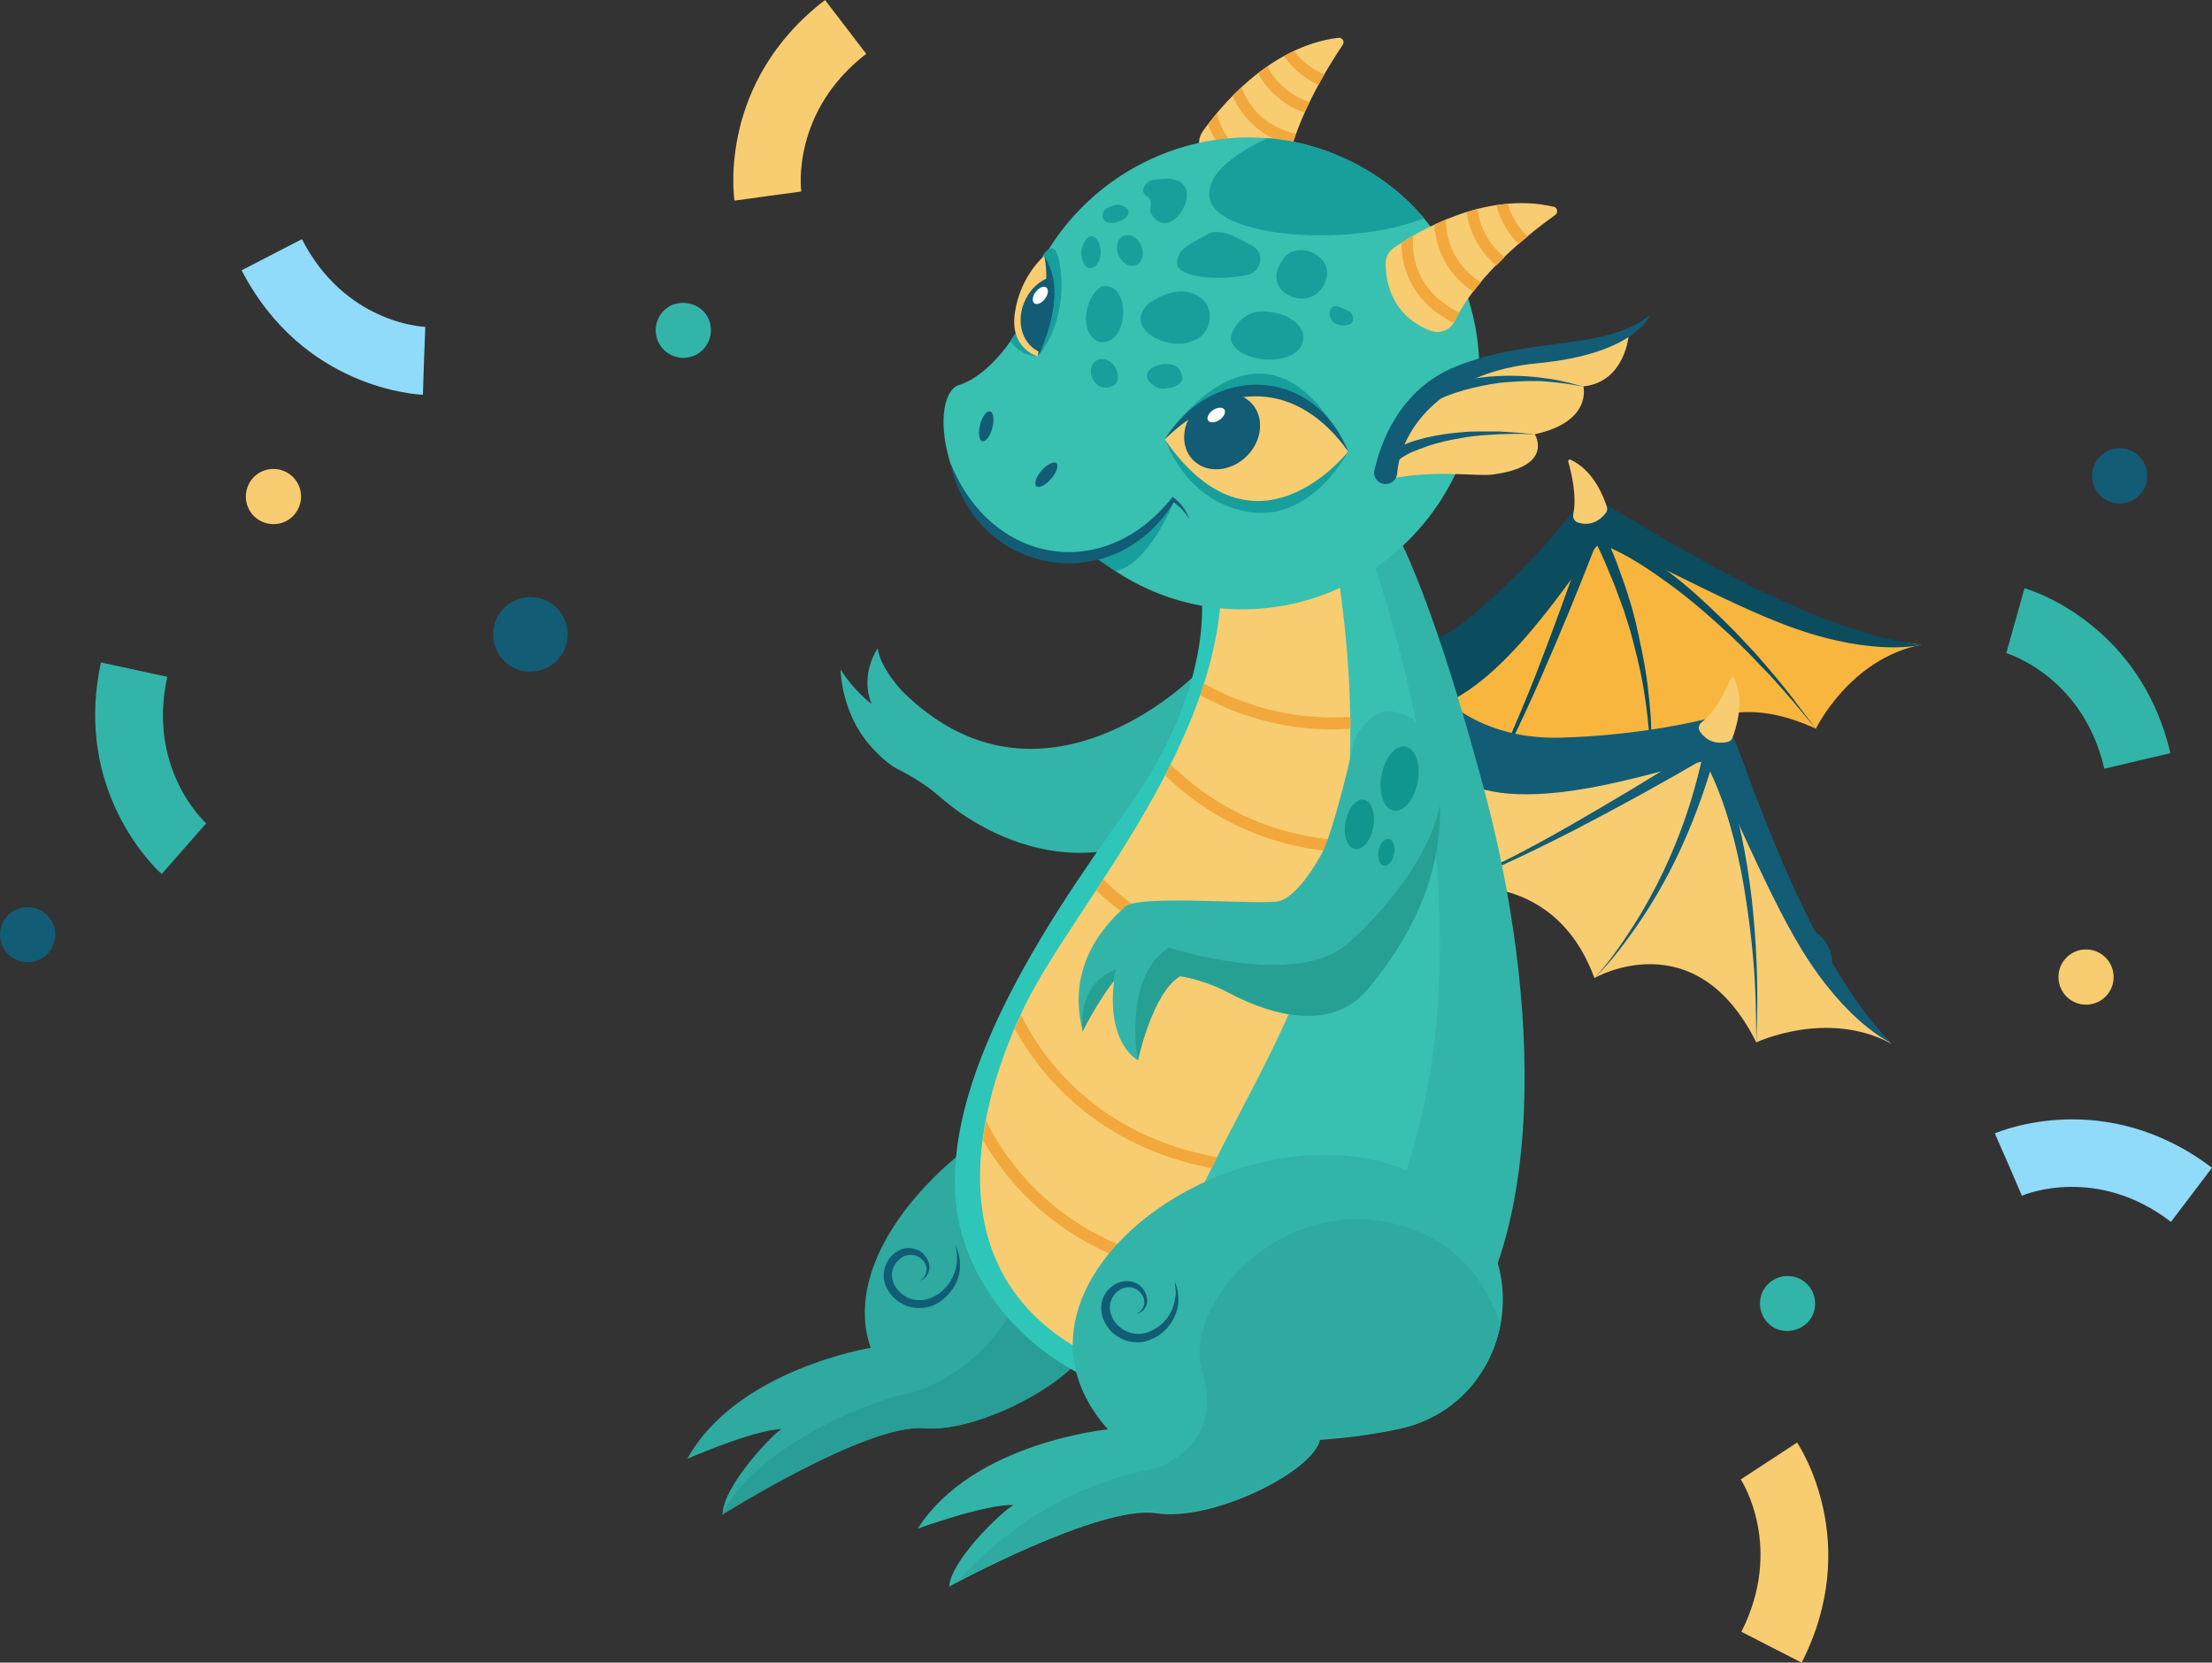 <?xml version="1.0" encoding="UTF-8"?> <!-- Creator: CorelDRAW 2019 (64-Bit) --> <svg xmlns="http://www.w3.org/2000/svg" xmlns:xlink="http://www.w3.org/1999/xlink" xmlns:xodm="http://www.corel.com/coreldraw/odm/2003" xml:space="preserve" width="49.494mm" height="37.191mm" style="shape-rendering:geometricPrecision; text-rendering:geometricPrecision; image-rendering:optimizeQuality; fill-rule:evenodd; clip-rule:evenodd" viewBox="0 0 322.35 242.22"><rect x="0" y="0" width="322.35" height="242.22" fill="#333333" stroke="none"/> <defs> <style type="text/css"> <![CDATA[ .fil7 {fill:#0B4C5E;fill-rule:nonzero} .fil14 {fill:#11968F;fill-rule:nonzero} .fil3 {fill:#125C75;fill-rule:nonzero} .fil11 {fill:#179F9B;fill-rule:nonzero} .fil13 {fill:#27A094;fill-rule:nonzero} .fil5 {fill:#299E97;fill-rule:nonzero} .fil4 {fill:#2EAAA0;fill-rule:nonzero} .fil8 {fill:#2EC6B9;fill-rule:nonzero} .fil0 {fill:#33B4A9;fill-rule:nonzero} .fil9 {fill:#38C0B1;fill-rule:nonzero} .fil1 {fill:#8FDBF9;fill-rule:nonzero} .fil10 {fill:#F2A83C;fill-rule:nonzero} .fil2 {fill:#F8CC71;fill-rule:nonzero} .fil6 {fill:#F9B63E;fill-rule:nonzero} .fil12 {fill:white;fill-rule:nonzero} ]]> </style> </defs> <g id="Слой_x0020_1">  <g id="_2151058864"> <path class="fil0" d="M30.05 119.95l-3.24 3.69 -3.24 3.69c-0.34,-0.29 -4.29,-3.86 -7.07,-10.33 -2.19,-5.09 -3.63,-12.03 -1.79,-20.49l9.67 2.09c-2.94,13.32 5.28,20.97 5.66,21.35z"></path> <path class="fil1" d="M61.98 47.6l-0.19 4.91 0.19 -4.91 -0.19 4.91 -0.16 5c-0.67,-0.04 -17.41,-0.74 -26.42,-18.13l8.79 -4.54c6.2,12.13 17.44,12.78 17.98,12.77z"></path> <path class="fil2" d="M116.76 27.9l-4.86 0.66 4.86 -0.66 -4.86 0.66 -4.87 0.67c-0.09,-0.73 -2.38,-17.28 13.2,-29.23l6 7.84c-10.86,8.39 -9.53,19.66 -9.46,20.07z"></path> <path class="fil3" d="M82.57 91.12c-0.72,-2.92 -3.67,-4.7 -6.58,-3.97 -2.92,0.72 -4.69,3.67 -3.97,6.58 0.72,2.92 3.67,4.7 6.58,3.97 2.92,-0.72 4.69,-3.67 3.97,-6.58z"></path> <path class="fil2" d="M43.55 70.75c0.87,2.04 -0.07,4.42 -2.11,5.29 -2.04,0.87 -4.42,-0.08 -5.29,-2.11 -0.87,-2.04 0.07,-4.42 2.11,-5.29 2.04,-0.87 4.42,0.08 5.29,2.11z"></path> <path class="fil0" d="M103.28 46.52c0.87,2.04 -0.08,4.42 -2.11,5.29 -2.04,0.87 -4.42,-0.08 -5.29,-2.11 -0.87,-2.04 0.07,-4.42 2.11,-5.29 2.08,-0.78 4.42,0.08 5.29,2.11z"></path> <path class="fil3" d="M7.73 134.58c0.87,2.04 -0.07,4.42 -2.11,5.29 -2.04,0.87 -4.42,-0.08 -5.29,-2.11 -0.87,-2.03 0.08,-4.42 2.11,-5.29 2.04,-0.87 4.42,0.08 5.29,2.11z"></path> </g> <g id="_2151058896"> <path class="fil0" d="M292.37 95.15l1.33 -4.72 1.33 -4.73c0.44,0.11 5.53,1.64 10.83,6.29 4.16,3.65 8.45,9.3 10.43,17.73l-9.63 2.27c-3.08,-13.29 -13.78,-16.66 -14.29,-16.84z"></path> <path class="fil1" d="M294.65 174.21l-1.94 -4.51 1.94 4.51 -1.94 -4.51 -2.01 -4.58c0.63,-0.25 16.04,-6.82 31.65,5.01l-5.98 7.88c-10.81,-8.29 -21.24,-4.04 -21.72,-3.8z"></path> <path class="fil2" d="M253.67 215.54l4.11 -2.69 -4.11 2.69 4.11 -2.69 4.11 -2.69c0.4,0.62 9.58,14.58 0.66,32.07l-8.78 -4.5c6.2,-12.25 0.15,-21.84 -0.09,-22.19z"></path> <path class="fil3" d="M257.35 143.77c1.9,2.32 5.33,2.66 7.65,0.76 2.32,-1.91 2.66,-5.33 0.76,-7.65 -1.9,-2.32 -5.33,-2.66 -7.65,-0.76 -2.32,1.9 -2.66,5.33 -0.76,7.65z"></path> <path class="fil2" d="M301.34 145.37c-1.66,-1.46 -1.83,-4.02 -0.37,-5.68 1.46,-1.67 4.02,-1.83 5.68,-0.37 1.66,1.46 1.83,4.02 0.37,5.68 -1.46,1.66 -4.02,1.83 -5.68,0.37z"></path> <path class="fil0" d="M257.84 192.94c-1.66,-1.46 -1.83,-4.02 -0.37,-5.68 1.46,-1.66 4.02,-1.83 5.68,-0.37 1.67,1.46 1.83,4.02 0.37,5.68 -1.54,1.6 -4.02,1.83 -5.68,0.37z"></path> <path class="fil3" d="M306.23 72.35c-1.67,-1.46 -1.83,-4.02 -0.37,-5.68 1.46,-1.67 4.02,-1.83 5.69,-0.37 1.66,1.46 1.83,4.02 0.37,5.68 -1.46,1.67 -4.02,1.83 -5.68,0.37z"></path> </g> <g id="_2151048688"> <path class="fil0" d="M173.79 98.67c0,0 -22.22,22.11 -42.39,1.94 0,0 -3.2,-3.43 -3.48,-6.17 0,0 -2.68,3.71 -0.91,8.11 0,0 -2.57,-1.89 -4.51,-5.03 0,0 0,6.23 4.34,11.14 1.71,1.94 3.09,2.97 4.17,3.48 2.11,1.09 4.11,2.34 5.88,3.88 7.26,6.46 24.45,15.08 40.22,-0.74 -0.06,-0.06 5.03,-6.8 -3.31,-16.62z"></path> <path class="fil4" d="M169.28 193.62c15.2,-4.28 35.02,-23.65 22.22,-32.96 -25.25,-18.62 -72.44,13.6 -64.61,35.7 0,0 -19.54,3.14 -26.73,16.17 0,0 9.65,-4.23 13.77,-4.34 -0.63,0.06 -8.63,8.17 -8.63,12.45 0,0 21.14,-13.31 29.42,-12.57 8.28,0.69 22.39,-7.48 23.14,-12.17 -0.06,0 5.14,-0.46 11.43,-2.29z"></path> <path class="fil5" d="M158.43 195.79c0,0 4.51,-0.4 10.8,-2.17 2.69,-0.74 5.48,-1.94 8.23,-3.48 1.94,-2.11 3.26,-3.71 3.31,-3.88 0.17,-0.63 -12.97,-23.31 -12.97,-23.31 0,0 -13.48,5.54 -18.17,22.57 -3.37,12.23 -14.22,17.02 -17.71,17.59 -3.49,0.57 -21.42,6.91 -26.68,17.54 0,0 21.14,-13.31 29.42,-12.57 8.28,0.74 23.08,-7.54 23.76,-12.28z"></path> <path class="fil3" d="M139.17 181.33c0.29,0.57 0.51,1.14 0.63,1.83 0.11,0.63 0.11,1.31 0.06,1.94 -0.17,1.31 -0.8,2.57 -1.71,3.54 -0.46,0.51 -1.03,0.91 -1.6,1.26 -0.57,0.34 -1.31,0.57 -2,0.63 -1.43,0.17 -2.91,-0.29 -4,-1.2 -0.57,-0.46 -0.97,-1.03 -1.31,-1.66 -0.34,-0.63 -0.51,-1.37 -0.46,-2.11 0.11,-1.48 1.03,-2.86 2.34,-3.43 0.63,-0.34 1.43,-0.4 2.17,-0.17 0.69,0.17 1.31,0.63 1.71,1.26 0.4,0.57 0.57,1.37 0.34,2 -0.17,0.69 -0.74,1.2 -1.31,1.37 0.57,-0.29 0.91,-0.86 0.97,-1.43 0.11,-0.57 -0.11,-1.14 -0.51,-1.54 -0.74,-0.86 -2,-1.03 -2.91,-0.51 -0.46,0.29 -0.86,0.63 -1.14,1.09 -0.29,0.46 -0.46,0.97 -0.46,1.49 0,0.51 0.11,1.03 0.34,1.48 0.23,0.46 0.57,0.91 1.03,1.26 0.8,0.74 1.94,1.09 3.03,0.97 0.57,-0.06 1.09,-0.17 1.6,-0.46 0.51,-0.23 1.03,-0.57 1.43,-0.97 0.86,-0.74 1.48,-1.83 1.83,-2.97 0.17,-0.57 0.23,-1.2 0.23,-1.77 0,-0.63 -0.11,-1.26 -0.29,-1.88z"></path> <path class="fil6" d="M198.13 102.39c0,0 11.48,1.94 16.62,15.37 0,0 10.28,-13.25 25.65,-4.06 0,0 6.11,-15.88 24.22,-7.54 0,0 4.97,-10.23 15.37,-12.23l-14.45 -1.88c0,0 -25.65,-13.14 -25.82,-13.2 -0.17,-0.11 -6.97,-2.8 -6.97,-2.8 0,0 -8.45,10.51 -8.51,10.68 -0.06,0.17 -26.11,15.65 -26.11,15.65z"></path> <path class="fil7" d="M196.64 95.65c0,0 8.74,1.71 17.94,-6 9.14,-7.71 14.85,-15.42 14.85,-15.42 0,0 1.66,-1.83 4.51,-0.69 2.86,1.14 28.16,18.39 46.1,20.39 0,0 -6.63,1.77 -18.39,-2.34 -10.63,-3.71 -26.85,-13.2 -28.28,-12.57 -2.11,0.91 -12.4,19.48 -23.48,23.76 -11.08,4.28 -15.65,3.88 -15.65,3.88l2.4 -11.03z"></path> <path class="fil2" d="M234.18 73.88c-0.46,-1.43 -1.94,-5.37 -5.31,-6.91 -0.17,-0.11 -0.4,0.11 -0.34,0.29 0.4,1.31 1.31,4.97 0.74,7.65 -0.11,0.51 0.17,1.03 0.63,1.2 0.97,0.34 2.63,0.46 4.06,-1.31 0.23,-0.23 0.29,-0.57 0.23,-0.91z"></path> <path class="fil7" d="M261.48 101.99c-1.09,-1.37 -2.17,-2.74 -3.31,-4.06l-1.71 -2 -0.86 -0.97 -0.91 -0.97 -1.83 -1.94 -1.89 -1.88c-2.51,-2.46 -5.14,-4.86 -7.94,-6.97 -1.43,-1.09 -2.86,-2.11 -4.34,-3.08 -0.74,-0.51 -1.49,-0.97 -2.29,-1.37 -0.4,-0.23 -0.8,-0.46 -1.2,-0.63l-0.57 -0.29 -0.29 -0.17 -0.06 0 0 0 0.06 0.06 -0.4 0.29c-0.06,-0.17 -0.17,-0.34 -0.23,-0.51l-1.54 0.74c0.11,0.23 0.23,0.46 0.34,0.74l-1.48 -0.51c-2.29,6.74 -4.74,13.42 -7.31,20.05 -1.31,3.31 -2.69,6.57 -4.11,9.83 -1.48,3.26 -2.97,6.46 -4.86,9.48 2,-2.91 3.66,-6.11 5.26,-9.31 1.6,-3.2 3.08,-6.46 4.51,-9.71 2.86,-6.51 5.54,-13.02 8.11,-19.65 0.51,1.09 1.03,2.17 1.48,3.26 0.57,1.43 1.2,2.8 1.71,4.28l0.8 2.17 0.69 2.17c0.23,0.74 0.46,1.49 0.63,2.23 0.17,0.74 0.4,1.48 0.57,2.23 0.74,2.97 1.26,6 1.6,9.08 0.34,3.09 0.51,6.17 0.29,9.26 0.34,-3.09 0.34,-6.17 0.17,-9.26 -0.23,-3.08 -0.57,-6.17 -1.2,-9.2 -0.11,-0.74 -0.34,-1.54 -0.46,-2.28 -0.17,-0.74 -0.34,-1.54 -0.51,-2.29l-0.57 -2.23 -0.69 -2.23c-0.46,-1.48 -1.03,-2.91 -1.54,-4.4 -0.29,-0.74 -0.57,-1.43 -0.86,-2.11 0.34,0.17 0.63,0.34 0.97,0.46 0.74,0.4 1.54,0.8 2.28,1.26 1.49,0.86 2.91,1.83 4.34,2.86 2.86,2 5.54,4.23 8.11,6.57l1.94 1.77 1.88 1.83 0.91 0.91 0.91 0.97 1.83 1.88c1.2,1.31 2.34,2.63 3.48,3.94l3.37 4.06 -3.31 -4.34z"></path> <path class="fil3" d="M234.29 77.59l0 0c0.06,0 0,-0.06 0,0z"></path> <path class="fil2" d="M206.53 107.13c0,0 7.71,8.74 3.31,22.39 0,0 16.34,-3.83 22.51,12.97 0,0 14.68,-8.51 23.59,9.37 0,0 10.28,-4.86 19.65,0.17l-10.05 -10.57c0,0 -11.71,-26.33 -11.82,-26.51 -0.11,-0.17 -3.71,-6.68 -3.71,-6.68 0,0 -13.2,2.86 -13.31,2.91 -0.23,0.11 -30.16,-4.06 -30.16,-4.06z"></path> <path class="fil3" d="M209.55 100.9c0,0 5.71,6.85 17.71,6.57 12,-0.29 21.25,-2.69 21.25,-2.69 0,0 2.46,-0.4 3.94,2.29 1.48,2.68 10.4,31.99 23.08,44.84 0,0 -6.28,-2.74 -12.85,-13.37 -5.94,-9.6 -12.62,-27.13 -14.11,-27.53 -2.23,-0.57 -21.88,7.37 -33.19,3.77 -11.31,-3.66 -14.62,-6.8 -14.62,-6.8l8.8 -7.08z"></path> <path class="fil2" d="M252.46 107.53c0.51,-1.37 1.88,-5.37 0.23,-8.74 -0.11,-0.17 -0.34,-0.17 -0.46,0 -0.51,1.26 -2.06,4.68 -4.28,6.46 -0.4,0.34 -0.51,0.91 -0.23,1.31 0.57,0.86 1.77,2 4,1.54 0.34,-0.06 0.63,-0.29 0.74,-0.57z"></path> <path class="fil3" d="M255.25 130.78c-0.73,-6.37 -1.95,-11.8 -3.2,-15.54 -0.37,-1.1 -0.91,-2.64 -1.71,-4.4l-0.11 -0.29 0 -0.06 0 0.06 -0.51 0c0.06,-0.17 0.11,-0.34 0.17,-0.51l-1.66 -0.4c-0.06,0.29 -0.11,0.51 -0.17,0.8l-0.8 -1.31c-6,3.83 -12.11,7.48 -18.28,11.03 -12.95,7.43 -18.89,9.34 -19.14,9.43 5.15,-1.55 11.89,-4.73 19.54,-8.63 6.28,-3.26 12.51,-6.68 18.62,-10.23 -0.64,2.58 -2.88,13.14 -10.17,24.45 -1.66,2.57 -3.37,5.03 -5.48,7.31 2.23,-2.17 4,-4.51 5.83,-7.08 3.87,-5.5 7.88,-12.79 11.03,-23.02 0.16,0.33 0.93,1.98 1.43,3.37 0.06,0.16 2.41,5.94 3.77,15.14 1.48,9.51 1.48,14.94 1.54,20.96 0.13,-4.13 0.45,-10.62 -0.69,-21.08z"></path> <path class="fil3" d="M250.23 110.5l0 0c0.06,0 0,-0.06 0,0z"></path> <path class="fil8" d="M174.99 85.71c0,0 2.4,13.02 -9.65,30.56 -8.74,12.68 -31.99,42.96 -24.85,64.61 2.74,8.28 9.6,17.48 23.88,22.28l17.6 -100.26 -1.03 -19.19 -5.94 2z"></path> <path class="fil9" d="M198.93 71.2c0,0 6,3.48 16.74,43.59 10.74,40.1 10.91,100.2 -34.62,91.46 -15.02,-2.91 -27.99,-13.31 -28.85,-21.02 -1.66,-15.77 17.08,-36.68 19.88,-42.44 7.48,-15.48 16.39,-38.79 11.08,-65.69 -5.37,-26.96 15.77,-5.88 15.77,-5.88z"></path> <path class="fil2" d="M176.71 68.68c-0.29,2.06 -0.11,4.74 0.57,8.28 5.31,26.91 -20.34,53.98 -27.88,69.47 -4,8.23 -19.71,43.7 18.62,54.5 0,-28.79 23.99,-46.5 28.11,-82.2 2.51,-21.94 -2.97,-44.9 -2.97,-44.9l-16.45 -5.14z"></path> <path class="fil10" d="M194.13 106.27c0.86,0 1.77,-0.06 2.68,-0.11 0,-0.57 0,-1.14 0,-1.71 -9.14,0.57 -16.34,-2.06 -21.36,-4.86 -0.17,0.57 -0.34,1.09 -0.57,1.66 4.74,2.63 11.2,4.97 19.25,5.03z"></path> <path class="fil10" d="M195.39 124.15c0.11,-0.57 0.17,-1.14 0.29,-1.71 -12.23,-0.74 -20.34,-6.4 -25.08,-11.08 -0.29,0.51 -0.51,1.09 -0.8,1.6 4.97,4.86 13.31,10.4 25.59,11.2z"></path> <path class="fil10" d="M147.86 149.86c3.77,6.8 12.05,17.14 28.73,20.34 0.29,-0.51 0.51,-1.09 0.8,-1.6 -17.37,-3.14 -25.42,-14.28 -28.62,-20.74 -0.29,0.63 -0.63,1.31 -0.91,2z"></path> <path class="fil10" d="M143.23 166.08c3.83,6.63 11.83,16.05 27.14,19.37 0.17,-0.57 0.34,-1.09 0.51,-1.66 -16.45,-3.54 -24.11,-14.28 -27.19,-20.51 -0.17,0.91 -0.34,1.89 -0.46,2.8z"></path> <path class="fil10" d="M185.56 140.89c0.11,-0.57 0.17,-1.14 0.29,-1.71 -12.23,-0.74 -20.34,-6.4 -25.08,-11.08l-1.03 1.6c4.97,4.8 13.54,10.34 25.82,11.2z"></path> <path class="fil0" d="M216.35 115.3c-9.54,-35.59 -15.31,-42.33 -16.51,-43.36l-2.23 2.97c0,0 24.11,58.38 4.63,102.71 0,0 0.51,15.71 1.2,16.51 0.34,0.4 2.06,3.54 4.63,6.4 18.62,-17.31 15.94,-56.61 8.28,-85.23z"></path> <path class="fil2" d="M175.22 19.21c2.34,-3.31 9.6,-12.45 19.82,-13.71 0.57,-0.06 0.97,0.57 0.63,1.03 -2.11,3.14 -7.65,11.94 -8.4,19.54 -0.11,1.43 -1.26,2.57 -2.69,2.57 -2.86,0 -7.31,-0.97 -9.65,-6.85 -0.34,-0.8 -0.23,-1.77 0.29,-2.57z"></path> <path class="fil10" d="M177.33 16.53c-0.46,0.57 -0.91,1.09 -1.26,1.6 1.03,2.8 3.83,7.37 10.8,8.28 0.11,0 0.23,0 0.4,0.06 0,-0.11 0.06,-0.17 0.06,-0.29 0.06,-0.46 0.11,-0.91 0.17,-1.43 -7.54,-0.8 -9.65,-6.06 -10.17,-8.23z"></path> <path class="fil10" d="M180.93 12.7c-0.46,0.4 -0.91,0.86 -1.31,1.26 1.14,2.51 3.54,5.94 8.68,7.2 0.17,-0.57 0.34,-1.09 0.57,-1.66 -5.08,-1.14 -7.14,-4.57 -7.94,-6.8z"></path> <path class="fil10" d="M184.7 9.67c-0.46,0.34 -0.91,0.63 -1.37,0.97 1.14,2.11 3.2,4.46 6.74,5.77 0.23,-0.51 0.46,-1.03 0.74,-1.54 -3.31,-1.14 -5.14,-3.31 -6.11,-5.2z"></path> <path class="fil10" d="M188.59 7.44c-0.51,0.23 -1.03,0.51 -1.48,0.74 1.09,1.54 2.68,3.14 5.03,4.17 0.29,-0.51 0.57,-1.03 0.86,-1.49 -2.06,-0.86 -3.43,-2.17 -4.4,-3.43z"></path> <path class="fil9" d="M207.5 31.78c-2.68,-3.2 -6.06,-5.88 -10,-7.94 -4.11,-2.11 -8.45,-3.37 -12.8,-3.71l0 0c-13.25,-1.09 -26.62,5.88 -33.25,18.57 -1.66,3.14 -2.8,6.46 -3.37,9.77l0 0c0,0 -3.66,6.17 -8.28,7.6 -4.63,1.43 -2.63,18.57 9.25,24.16 3.77,1.77 7.37,1.66 10.51,0.74 1.83,1.54 3.83,2.86 6,4 16.62,8.68 37.25,2 46.04,-14.91 6.74,-12.85 4.63,-27.99 -4.11,-38.27z"></path> <path class="fil11" d="M169.74 64c0,0 14.45,-22.68 26.73,1.77 0,0 -13.54,17.37 -26.73,-1.77z"></path> <path class="fil11" d="M148.03 48.46l-0.8 1.2c0,0 1.43,2.29 4,2.23l-3.2 -3.43z"></path> <path class="fil11" d="M196.47 65.77c0,0 -5.2,10.11 -14.22,8.85 -9.31,-1.31 -12.28,-10.23 -12.28,-10.23l26.51 1.37z"></path> <path class="fil11" d="M151.97 37.21c0,0 1.43,-2.34 2.17,0 0.74,2.29 1.48,9.14 -2.86,14.74l0 -10.45 0.69 -4.28z"></path> <path class="fil2" d="M169.74 64c0,0 14.34,-17.59 26.73,1.77 0,0 -13.54,17.37 -26.73,-1.77z"></path> <path class="fil2" d="M152.14 37.32c0,0 2.34,2.91 -0.86,14.62 0,0 -4.23,-1.09 -3.37,-6.46 0.8,-5.31 4.23,-8.17 4.23,-8.17z"></path> <path class="fil3" d="M196.47 65.77c-7.43,-10.4 -17.88,-10.4 -26.73,-1.77 6.97,-11.08 21.65,-10.68 26.73,1.77z"></path> <path class="fil3" d="M151.28 51.94c0,-0.23 0,-0.51 0.06,-0.74 0.23,-3.48 1.14,-7.08 1.14,-10.63 0,-1.09 -0.06,-2.17 -0.29,-3.26 0.57,0.91 0.97,1.88 1.2,2.91 0.8,3.6 -0.4,7.71 -1.83,11.03 -0.11,0.23 -0.23,0.46 -0.29,0.69z"></path> <path class="fil3" d="M151.57 51.32c-0.06,-0.06 -0.17,-0.06 -0.23,-0.11l-0.11 -0.06c-2.46,-1.31 -3.26,-4.68 -1.71,-7.66 0.69,-1.37 1.77,-2.34 2.97,-2.91 0.29,-0.11 0.57,-0.23 0.91,-0.34 0.74,3.6 -0.46,7.71 -1.83,11.08z"></path> <path class="fil12" d="M152.26 43.55c-0.46,0.63 -1.14,0.91 -1.54,0.63 -0.34,-0.29 -0.29,-1.03 0.23,-1.66 0.46,-0.63 1.14,-0.91 1.54,-0.63 0.34,0.29 0.29,1.03 -0.23,1.66z"></path> <path class="fil11" d="M207.5 31.78c-10.4,4.28 -29.99,2.91 -31.19,-2.8 -0.8,-3.77 4.46,-7.03 8.4,-8.85l0 0c4.34,0.34 8.68,1.54 12.8,3.71 3.88,2 7.25,4.74 10,7.94z"></path> <path class="fil11" d="M167.62 30.86c2.97,5.94 9.88,-6.28 0.86,-4.68 -1.2,-0.17 -2.68,1.54 -1.37,2.4 0.91,0.51 0.51,1.49 0.51,2.29z"></path> <path class="fil11" d="M182.19 35.66c2,0.86 1.94,3.37 0,4.28 -2.23,0.69 -9.37,1.03 -10.57,-1.14 -0.63,-2.63 2.8,-3.66 4.57,-4.8 2,-0.74 4.17,0.69 6,1.66z"></path> <path class="fil11" d="M193.22 40.8c-1.71,5.31 -9.88,1.94 -6.34,-2.86 1.94,-3.26 7.6,-0.74 6.34,2.86z"></path> <path class="fil11" d="M165.85 38.46c1.77,-1.43 -0.23,-5.26 -2.4,-3.94 -1.77,1.37 0.23,5.26 2.4,3.94z"></path> <path class="fil11" d="M174.42 43.03c2.97,1.54 2.28,5.88 -0.86,6.74 -3.37,1.37 -10.17,-1.94 -6.06,-5.66 2,-1.31 4.68,-2.34 6.91,-1.09z"></path> <path class="fil11" d="M160.03 49.77c4.51,1.09 5.03,-8.86 0.51,-8.06 -2.4,1.43 -3.43,6.68 -0.51,8.06z"></path> <path class="fil11" d="M157.57 36.86c0.34,4.23 4,1.66 2.46,-1.71 -1.14,-1.94 -2.46,0.4 -2.46,1.71z"></path> <path class="fil11" d="M183.5 45.37c2.28,-0.11 5.43,0.74 6.34,3.03 1.14,5.31 -9.71,4.97 -10.51,0.97 0.29,-2 2.17,-3.83 4.17,-4z"></path> <path class="fil11" d="M168.88 56.57c1.14,0.17 2.86,-0.11 3.43,-1.26 0,-4.57 -8.85,-1.31 -3.43,1.26z"></path> <path class="fil11" d="M159.97 52.4c-1.83,0.91 -0.91,3.83 0.91,4.06 3.66,0.23 1.83,-4.91 -0.91,-4.06z"></path> <path class="fil11" d="M196.19 45.15c-0.34,-0.11 -0.74,-0.34 -1.09,-0.46 -1.66,-0.74 -2.06,2.57 0.4,2.69 2.06,0.34 2.17,-1.71 0.69,-2.23z"></path> <path class="fil11" d="M161.57 30.18c0.57,-0.23 1.2,-0.46 1.83,-0.29 2.57,0.97 -0.06,2.8 -1.71,2.57 -1.37,-0.11 -1.31,-1.88 -0.11,-2.28z"></path> <path class="fil2" d="M237.37 48.75c0,0 -0.51,6.91 -6.63,7.54 0,0 1.37,5.14 -7.08,6.97 0,0 2.97,4.74 -6.23,5.88 -2.11,0.29 -8.4,-0.74 -14.91,0.63 0,0 2.4,-8.85 2.57,-9.14 0.11,-0.23 8.28,-6.51 8.8,-6.68 0.51,-0.17 15.02,-2.57 15.19,-2.74 0.17,-0.11 8.28,-2.46 8.28,-2.46z"></path> <path class="fil3" d="M240.4 45.95c0,0 -2,5.6 -16.34,6.97 -13.31,1.26 -19.88,9.14 -20.45,16.05 -0.06,0.86 -0.8,1.54 -1.66,1.54l-0.17 0c-0.97,-0.06 -1.71,-0.97 -1.49,-1.94 0.8,-3.71 3.54,-11.88 11.94,-15.2 10.97,-4.4 21.65,-2.23 28.16,-7.43z"></path> <path class="fil3" d="M202.58 65.88c0.46,-0.34 0.86,-0.51 1.31,-0.74 0.4,-0.23 0.86,-0.4 1.26,-0.57 0.86,-0.34 1.71,-0.57 2.63,-0.8 1.77,-0.4 3.54,-0.69 5.31,-0.8 0.91,-0.11 1.77,-0.11 2.68,-0.11 0.91,0 1.77,0 2.68,0l2.63 0.17 2.63 0.23 -2.63 -0.06 -2.63 0.06c-0.86,0.06 -1.77,0.11 -2.63,0.17 -0.86,0.11 -1.77,0.17 -2.63,0.34 -1.71,0.29 -3.43,0.63 -5.08,1.2 -0.8,0.29 -1.6,0.57 -2.4,0.91 -0.4,0.17 -0.74,0.4 -1.09,0.57 -0.17,0.11 -0.34,0.23 -0.51,0.34 -0.17,0.11 -0.34,0.23 -0.4,0.34l-1.14 -1.26z"></path> <path class="fil3" d="M208.87 56.63c1.83,-0.74 3.6,-1.14 5.48,-1.43 1.83,-0.29 3.71,-0.46 5.54,-0.46 1.83,0 3.71,0.11 5.54,0.4 0.91,0.11 1.83,0.29 2.68,0.51 0.91,0.17 1.77,0.46 2.69,0.69 -0.91,-0.17 -1.77,-0.34 -2.69,-0.46 -0.91,-0.11 -1.83,-0.23 -2.74,-0.29 -1.83,-0.17 -3.66,-0.06 -5.43,0.06 -1.83,0.11 -3.6,0.46 -5.31,0.86 -1.71,0.4 -3.49,0.97 -5.03,1.71l-0.74 -1.6z"></path> <path class="fil2" d="M203.1 36.12c3.31,-2.29 13.31,-8.34 23.31,-6 0.57,0.11 0.69,0.86 0.23,1.2 -3.08,2.17 -11.31,8.51 -14.62,15.42 -0.63,1.31 -2.11,1.94 -3.43,1.48 -2.68,-0.97 -6.51,-3.48 -6.68,-9.77 0,-0.91 0.4,-1.77 1.2,-2.34z"></path> <path class="fil10" d="M205.95 34.35c-0.63,0.34 -1.26,0.74 -1.71,1.03 0,3.03 1.03,8.23 7.25,11.48 0.11,0.06 0.23,0.11 0.34,0.17 0.06,-0.06 0.11,-0.17 0.17,-0.23 0.23,-0.4 0.4,-0.86 0.69,-1.26 -6.8,-3.31 -6.97,-9.03 -6.74,-11.2z"></path> <path class="fil10" d="M210.7 32.01c-0.57,0.23 -1.14,0.46 -1.66,0.74 0.17,2.74 1.26,6.8 5.66,9.77 0.34,-0.46 0.69,-0.91 1.09,-1.37 -4.34,-2.86 -5.08,-6.8 -5.08,-9.14z"></path> <path class="fil10" d="M215.32 30.46c-0.57,0.11 -1.09,0.29 -1.6,0.46 0.34,2.34 1.43,5.31 4.34,7.77 0.4,-0.4 0.8,-0.8 1.2,-1.2 -2.74,-2.28 -3.71,-4.97 -3.94,-7.03z"></path> <path class="fil10" d="M219.72 29.72c-0.57,0.06 -1.14,0.11 -1.66,0.17 0.46,1.83 1.43,3.83 3.26,5.66 0.46,-0.4 0.86,-0.74 1.31,-1.09 -1.6,-1.54 -2.46,-3.2 -2.91,-4.74z"></path> <path class="fil3" d="M151.79 68.56c0.81,-0.93 1.77,-1.41 2.15,-1.08 0.38,0.33 0.04,1.35 -0.77,2.28 -0.81,0.93 -1.77,1.41 -2.15,1.08 -0.38,-0.33 -0.04,-1.35 0.77,-2.28z"></path> <path class="fil11" d="M170.94 73.37c0,0 -3.6,8.91 -8.4,9.83l-2.51 -1.66 4.4 -2.46c0,0 4.91,-4.23 4.97,-4.28 0.06,-0.06 1.37,-1.71 1.37,-1.71l0.17 0.29z"></path> <path class="fil3" d="M173.34 75.65c-0.46,-1.31 -1.31,-2.46 -2.46,-3.26 -9.94,12.68 -26.45,9.88 -32.39,-4.97 3.54,16.45 23.71,19.99 32.56,5.77 0.91,0.63 1.71,1.48 2.28,2.46z"></path> <path class="fil3" d="M174.54 59.22c2.35,-2.29 5.84,-2.53 7.8,-0.52 1.96,2.01 1.65,5.5 -0.69,7.79 -2.35,2.29 -5.84,2.53 -7.8,0.52 -1.96,-2.01 -1.65,-5.5 0.69,-7.79z"></path> <path class="fil12" d="M176.76 59.75c0.65,-0.44 1.4,-0.48 1.66,-0.09 0.27,0.39 -0.05,1.07 -0.7,1.51 -0.65,0.44 -1.4,0.48 -1.66,0.09 -0.27,-0.39 0.05,-1.07 0.7,-1.51z"></path> <path class="fil0" d="M197.44 107.7c0,0 -3.08,13.54 -4.86,16.74 -1.77,3.14 -3.94,6.06 -6,6.8 -2.06,0.74 -20.62,-1.03 -22.62,0.86 -2.06,1.88 -8.8,8 -6.17,18.11 0,0 2.69,-6.34 4.57,-7.25 0,0 -1.43,8.23 3.48,11.54 0,0 2.06,-9.88 6.11,-12.28 0,0 3.31,0.4 7.2,2.46 3.88,2.06 14.17,6.63 20.17,-0.57 6,-7.2 11.08,-16.45 10.51,-27.99 -0.57,-11.54 -5.26,-12.17 -6.8,-12.45 -1.54,-0.29 -4.06,0.74 -5.6,4.06z"></path> <path class="fil13" d="M171.97 142.2c0,0 3.31,0.4 7.2,2.46 3.94,2.06 14.17,6.63 20.17,-0.57 5.77,-6.97 10.74,-15.82 10.51,-26.85 -1.71,8.57 -9.88,17.25 -13.65,20.39 -7.71,6.4 -25.88,0.4 -25.88,0.4 -6.8,4.51 -4.51,16.45 -4.51,16.45 0,0 2.11,-9.88 6.17,-12.28z"></path> <path class="fil13" d="M162.65 141.23c-2.11,0.74 -5.37,2.91 -4.91,9.08 0,0 2.23,-4.4 4.57,-7.37 0.06,-0.63 0.11,-1.09 0.34,-1.71z"></path> <path class="fil14" d="M201.32 112.95c0.48,-2.58 2.04,-4.44 3.5,-4.18 1.46,0.27 2.25,2.57 1.78,5.15 -0.47,2.57 -2.04,4.44 -3.5,4.17 -1.46,-0.27 -2.25,-2.57 -1.78,-5.15z"></path> <path class="fil14" d="M196.08 119.73c0.37,-1.99 1.57,-3.43 2.69,-3.22 1.12,0.21 1.73,1.98 1.36,3.97 -0.37,1.99 -1.57,3.43 -2.69,3.22 -1.12,-0.21 -1.73,-1.98 -1.36,-3.97z"></path> <path class="fil14" d="M200.9 123.96c0.2,-1.09 0.87,-1.87 1.49,-1.76 0.62,0.11 0.96,1.09 0.76,2.17 -0.2,1.09 -0.87,1.87 -1.49,1.76 -0.62,-0.11 -0.96,-1.09 -0.76,-2.17z"></path> <path class="fil0" d="M203.9 208.18c15.48,-3.31 20.45,-23.19 8.34,-33.3 -23.99,-20.22 -71.58,10 -50.78,33.36 0,0 -19.71,1.88 -27.71,14.45 0,0 9.94,-3.6 14,-3.43 -0.63,0 -9.08,7.6 -9.43,11.88 0,0 21.94,-11.94 30.16,-10.68 8.23,1.26 22.85,-6.06 23.88,-10.68 0,-0.06 5.14,-0.23 11.54,-1.6z"></path> <path class="fil4" d="M218.64 193.05c-1.71,-5.43 -5.83,-12.57 -15.77,-14.85 -16.85,-3.83 -30.68,12.23 -27.65,21.71 3.03,9.54 -4.4,13.65 -8.28,14.34 -3.88,0.69 -16.57,4.06 -27.31,16.05l0 0c4.86,-2.51 21.82,-11.03 28.85,-10 8.23,1.26 22.85,-6.06 23.88,-10.68 0,0 5.2,-0.17 11.6,-1.54 8.05,-1.66 13.31,-7.94 14.68,-15.02z"></path> <path class="fil3" d="M171.17 186.7c0.29,0.57 0.46,1.2 0.51,1.83 0.06,0.63 0.06,1.31 -0.06,1.94 -0.29,1.31 -0.97,2.51 -1.94,3.43 -0.51,0.46 -1.09,0.86 -1.71,1.14 -0.63,0.29 -1.31,0.51 -2.06,0.51 -1.43,0.06 -2.86,-0.51 -3.88,-1.49 -0.51,-0.51 -0.91,-1.09 -1.2,-1.77 -0.29,-0.63 -0.4,-1.43 -0.34,-2.17 0.17,-1.48 1.2,-2.8 2.57,-3.26 0.69,-0.29 1.48,-0.29 2.17,-0.06 0.69,0.23 1.26,0.74 1.6,1.37 0.34,0.63 0.46,1.37 0.23,2 -0.23,0.63 -0.8,1.14 -1.43,1.26 0.57,-0.29 0.97,-0.8 1.09,-1.37 0.11,-0.57 -0.06,-1.14 -0.4,-1.6 -0.69,-0.91 -1.94,-1.2 -2.86,-0.69 -0.51,0.23 -0.91,0.57 -1.2,1.03 -0.29,0.46 -0.51,0.97 -0.51,1.48 -0.06,0.51 0.06,1.03 0.29,1.54 0.23,0.51 0.51,0.97 0.91,1.31 0.74,0.74 1.89,1.2 2.97,1.2 0.57,0 1.09,-0.11 1.6,-0.34 0.51,-0.23 1.03,-0.51 1.48,-0.86 0.91,-0.69 1.6,-1.71 2,-2.86 0.17,-0.57 0.29,-1.14 0.34,-1.77 0,-0.57 -0.06,-1.2 -0.17,-1.83z"></path> <path class="fil3" d="M144.6 62.34c-0.29,1.2 -0.97,2.06 -1.43,1.94 -0.51,-0.11 -0.63,-1.2 -0.34,-2.4 0.29,-1.2 0.97,-2.06 1.43,-1.94 0.51,0.11 0.69,1.2 0.34,2.4z"></path> </g> </g> </svg> 